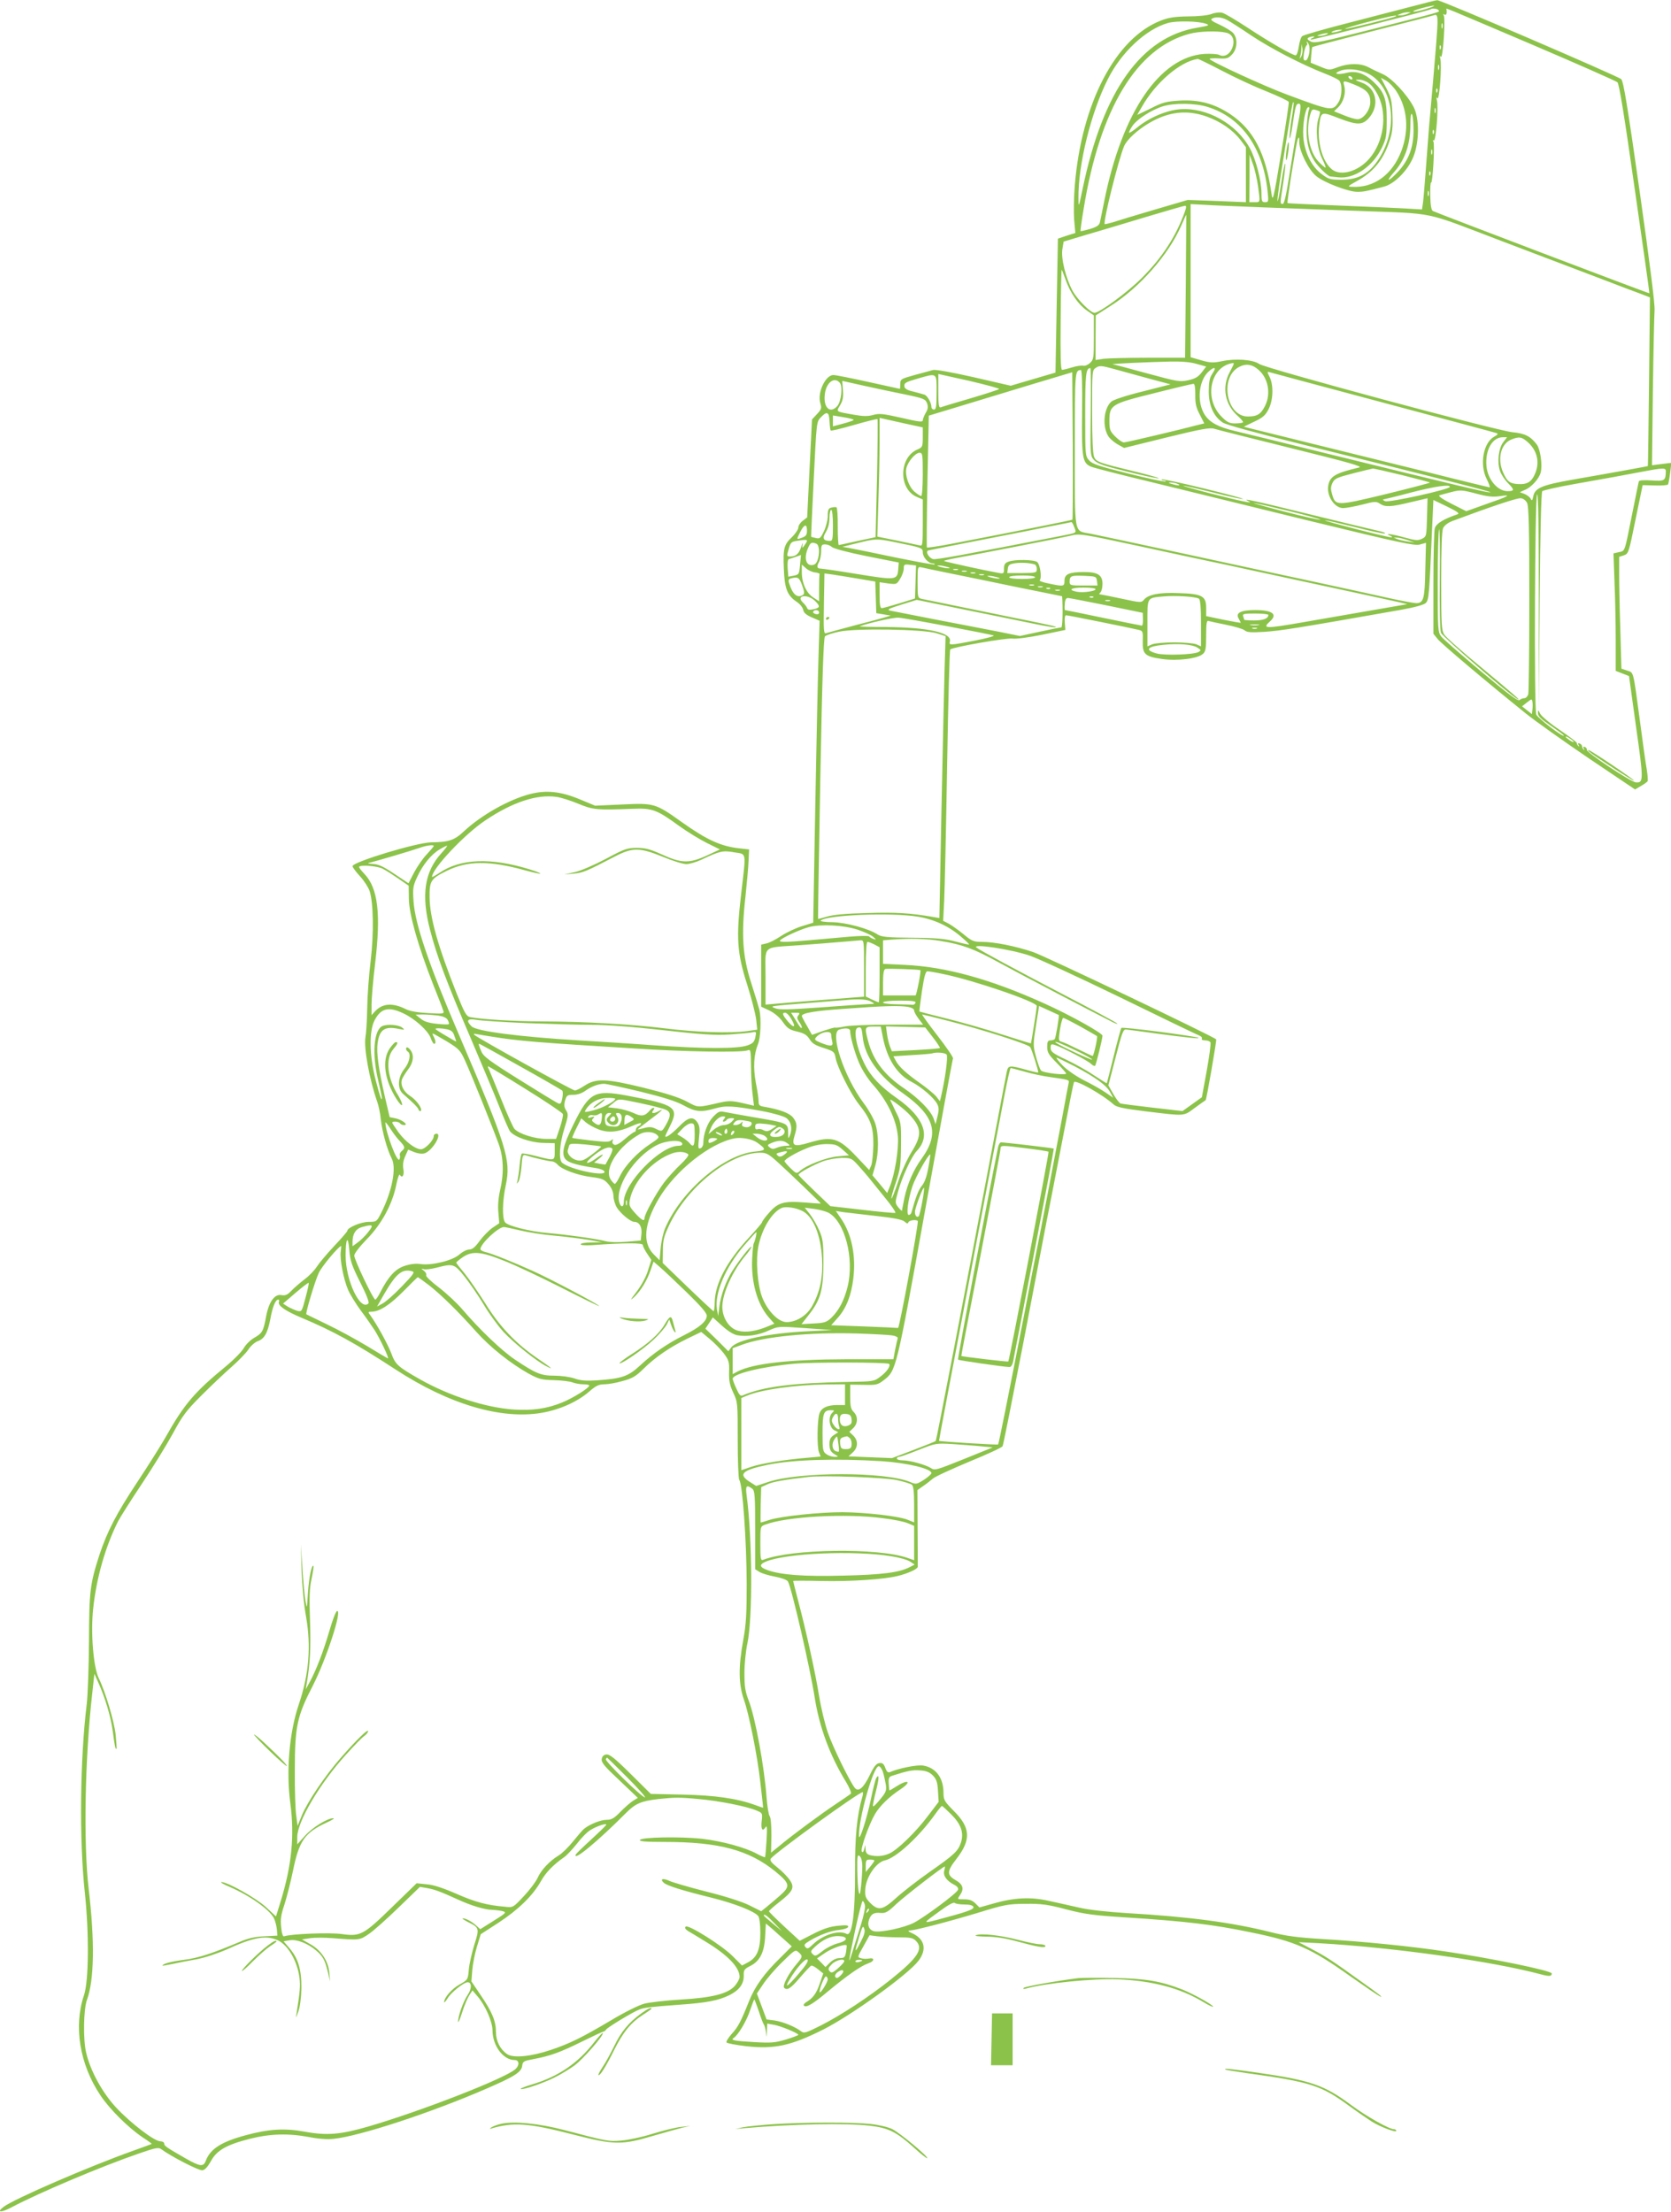 <?xml version="1.0" standalone="no"?>
<!DOCTYPE svg PUBLIC "-//W3C//DTD SVG 20010904//EN"
 "http://www.w3.org/TR/2001/REC-SVG-20010904/DTD/svg10.dtd">
<svg version="1.0" xmlns="http://www.w3.org/2000/svg"
 width="967pt" height="1280pt" viewBox="0 0 967 1280"
 preserveAspectRatio="xMidYMid meet">
<g transform="translate(0,1280) scale(0.1,-0.1)"
fill="#8bc34a" stroke="none">
<path d="M8160 12760 c-80 -21 -250 -65 -378 -98 -128 -33 -239 -65 -246 -71
-8 -6 -16 -34 -20 -61 -4 -28 -12 -50 -18 -50 -19 0 -153 77 -280 161 -66 43
-131 82 -145 85 -14 4 -42 1 -62 -7 -21 -8 -79 -14 -136 -14 -78 -1 -113 -7
-157 -24 -263 -102 -459 -479 -498 -952 -6 -68 -7 -158 -4 -200 l7 -77 -51
-16 -50 -17 -7 -388 -7 -387 -130 -38 -129 -38 -213 49 c-133 30 -223 46 -237
42 -13 -4 -61 -17 -106 -29 -79 -22 -83 -24 -83 -51 0 -16 -1 -29 -3 -29 -1 0
-83 18 -182 40 -99 22 -190 40 -202 40 -46 0 -94 -102 -76 -162 9 -30 7 -36
-19 -64 l-29 -31 -14 -284 -14 -283 -25 -19 c-14 -10 -26 -28 -26 -39 0 -11
-16 -35 -35 -54 -48 -45 -54 -66 -49 -183 4 -117 20 -157 74 -193 20 -13 36
-34 38 -47 3 -16 17 -29 49 -43 l46 -20 -6 -197 c-4 -108 -12 -501 -19 -873
l-12 -677 -65 -20 c-36 -11 -91 -37 -121 -57 -30 -20 -68 -40 -85 -43 l-30 -7
0 -179 0 -180 47 -22 c29 -14 59 -39 78 -66 26 -37 39 -46 83 -56 41 -10 56
-19 72 -44 15 -25 34 -36 82 -51 58 -19 62 -22 68 -55 9 -54 88 -211 135 -270
69 -87 85 -132 84 -236 -1 -49 -6 -102 -12 -118 l-12 -27 -72 76 c-105 111
-142 122 -276 82 -88 -26 -102 -19 -84 40 17 55 15 75 -9 106 -20 25 -76 46
-161 61 -33 5 -38 9 -38 33 0 15 -7 63 -16 107 -16 87 -12 162 12 222 16 36
20 148 9 199 -4 16 -25 85 -47 154 -51 156 -59 282 -34 502 8 79 17 172 18
208 l3 65 -55 6 c-108 12 -188 48 -333 151 -154 110 -161 112 -347 103 l-156
-7 -89 37 c-111 46 -193 54 -285 31 -123 -31 -284 -122 -384 -215 -56 -53 -88
-64 -191 -65 -86 -2 -455 -114 -455 -138 0 -6 19 -32 43 -58 24 -26 49 -65 56
-86 22 -67 25 -245 6 -404 -10 -80 -19 -203 -20 -275 -1 -71 -6 -146 -10 -166
-11 -59 23 -247 68 -374 8 -22 18 -70 21 -105 8 -69 37 -174 63 -224 28 -55 2
-189 -61 -314 -26 -51 -27 -52 -72 -52 -44 0 -124 -33 -124 -52 0 -4 -35 -45
-78 -90 -43 -46 -87 -99 -99 -118 -12 -19 -43 -52 -70 -72 -26 -20 -61 -50
-77 -67 -22 -23 -35 -29 -56 -25 -40 9 -74 -38 -90 -123 -16 -87 -22 -97 -69
-124 -21 -12 -48 -38 -60 -59 -11 -20 -56 -66 -98 -101 -188 -154 -247 -223
-357 -419 -27 -47 -100 -163 -163 -258 -119 -180 -172 -282 -217 -417 -55
-170 -60 -210 -61 -500 -1 -148 -7 -313 -13 -365 -39 -317 -44 -791 -11 -1092
25 -236 23 -510 -5 -593 -61 -180 -25 -400 95 -579 54 -81 161 -187 244 -243
31 -20 54 -37 53 -38 -2 -2 -50 -19 -108 -40 -258 -92 -690 -279 -750 -325
-43 -33 -13 -34 47 -2 161 85 513 234 736 311 101 35 115 37 132 24 57 -42
217 -124 236 -121 15 2 31 20 49 52 33 63 91 96 225 130 118 30 224 33 346 10
50 -10 106 -14 139 -10 150 15 564 151 884 290 162 70 204 96 208 133 3 25 8
28 68 39 94 18 151 38 280 102 63 31 119 57 123 57 4 0 11 5 15 12 8 12 152
100 191 115 31 12 57 15 230 28 162 11 230 25 293 56 57 29 83 65 82 113 -1
32 3 38 39 56 55 28 81 80 85 173 l4 72 37 -31 c20 -18 53 -48 75 -67 l38 -34
-67 -67 c-91 -88 -146 -165 -179 -247 -50 -125 -65 -153 -102 -193 -19 -22
-33 -44 -30 -49 3 -5 55 -15 115 -22 161 -18 257 2 446 97 164 83 490 318 550
397 51 67 36 128 -39 161 -19 8 -24 14 -13 14 35 2 227 52 393 102 159 49 176
52 279 53 93 1 129 -4 235 -32 107 -28 158 -35 350 -47 341 -22 503 -41 718
-86 262 -53 350 -93 580 -257 81 -57 156 -108 167 -113 26 -12 -4 12 -110 87
-165 119 -202 143 -280 184 l-80 42 120 -6 c434 -25 998 -104 1282 -180 49
-13 63 -12 63 5 0 16 -349 88 -620 128 -190 29 -482 58 -705 71 -148 9 -215
18 -305 41 -225 56 -467 88 -825 109 -115 7 -225 19 -280 32 -49 11 -128 29
-175 39 -104 24 -202 19 -320 -15 l-82 -23 -23 23 c-18 18 -35 24 -65 24 -41
0 -41 0 -26 22 27 38 20 64 -24 89 -52 30 -51 51 5 123 86 111 82 181 -16 278
-54 55 -59 63 -59 104 0 87 -44 146 -118 158 -33 6 -143 -16 -192 -38 -11 -4
-19 2 -27 25 -9 24 -17 30 -35 27 -17 -2 -31 -20 -55 -70 -37 -76 -67 -100
-88 -71 -33 45 -126 236 -154 317 -17 49 -40 145 -51 213 -22 136 -74 372
-121 550 -16 61 -29 113 -29 115 0 2 74 2 164 0 161 -4 362 9 441 29 58 14
115 40 116 53 0 6 0 108 -1 227 l-1 217 33 23 c18 12 43 32 56 43 13 12 108
55 210 98 103 42 190 82 194 90 4 7 57 274 119 593 61 319 121 634 134 700 13
66 47 239 75 385 69 359 80 413 85 428 6 18 166 -71 231 -130 16 -14 57 -23
180 -38 238 -29 221 -30 289 20 33 24 61 44 62 44 5 3 65 348 61 352 -18 18
-991 482 -1059 505 -104 35 -225 59 -297 59 -47 0 -58 4 -107 45 -31 25 -69
52 -86 61 l-31 16 6 116 c3 65 11 416 17 782 6 366 14 668 18 672 12 13 324
68 360 63 21 -3 93 6 171 22 l135 28 -3 43 c-2 25 1 42 7 42 11 0 378 -74 422
-85 22 -5 24 -10 22 -65 -2 -75 12 -89 111 -103 89 -13 207 2 237 29 16 14 19
31 19 107 0 67 3 88 13 84 6 -2 53 -12 102 -22 50 -10 98 -24 107 -32 14 -12
36 -14 115 -9 98 7 176 19 788 127 83 15 135 29 146 40 18 18 20 45 36 420 l8
176 79 -38 c61 -30 75 -40 60 -45 -80 -27 -124 -54 -131 -81 -4 -15 -8 -159
-8 -319 l0 -291 25 -31 c23 -28 278 -244 512 -432 51 -41 214 -157 361 -257
l269 -181 34 20 c19 11 36 23 39 28 2 4 0 34 -5 66 -6 33 -24 160 -40 284 -40
296 -35 277 -74 290 l-33 11 -6 217 c-4 119 -7 265 -7 324 l0 106 28 9 c26 9
28 15 67 208 l41 198 71 -2 c39 -1 73 1 76 6 2 4 8 34 12 66 l7 59 -56 -7 -56
-7 5 423 c3 233 8 446 10 474 3 31 -29 283 -86 685 -71 500 -94 639 -107 652
-18 17 -1045 459 -1065 457 -7 0 -77 -18 -157 -39z m95 -11 c-33 -10 -67 -18
-75 -16 -8 2 12 10 45 19 83 22 103 20 30 -3z m70 -8 c7 -12 29 -5 -388 -111
-293 -74 -330 -82 -352 -70 -19 10 -22 16 -13 22 7 4 20 7 28 7 10 0 8 -3 -5
-9 -11 -5 -14 -9 -7 -9 14 -1 685 169 691 175 8 8 40 4 46 -5z m548 -202 c260
-111 479 -208 487 -215 10 -10 39 -186 100 -617 48 -331 86 -603 85 -604 -2
-3 -1234 466 -1253 476 -9 5 -14 33 -15 88 -1 45 1 79 5 77 9 -6 22 222 13
237 -5 7 -4 10 2 6 13 -8 29 198 18 234 -4 17 -3 20 3 10 12 -16 27 195 17
230 -4 17 -3 20 3 10 12 -16 28 221 17 240 -5 8 -4 10 3 5 11 -7 17 6 13 28
-2 11 -46 28 502 -205z m-728 181 c-11 -5 -29 -9 -40 -9 l-20 0 20 9 c11 5 29
9 40 9 l20 0 -20 -9z m166 -175 c-11 -135 -20 -241 -41 -477 -5 -62 -14 -180
-20 -263 -6 -82 -13 -165 -16 -184 l-5 -33 -102 6 c-56 3 -230 11 -387 17
-157 6 -287 12 -289 14 -5 5 50 346 59 370 7 16 9 12 9 -19 1 -53 54 -159 98
-195 44 -37 186 -91 237 -91 37 0 52 3 155 30 62 16 141 97 171 175 34 86 34
221 1 285 -38 74 -130 171 -181 192 -25 11 -61 28 -81 39 -46 24 -114 24 -178
0 -48 -18 -49 -18 -102 4 l-54 22 3 43 c2 24 4 46 7 48 2 2 159 43 349 92 190
48 351 90 358 93 20 6 21 -17 9 -168z m-232 161 c-7 -7 -291 -77 -295 -73 -3
2 55 20 128 39 125 33 177 44 167 34z m-979 -21 c16 -8 80 -49 142 -91 113
-75 292 -168 423 -219 39 -15 76 -33 84 -40 20 -20 18 -95 -4 -128 -33 -51
-40 -50 -295 45 -131 48 -450 195 -450 207 0 3 24 5 53 3 46 -3 55 0 77 23 31
33 34 93 6 124 -11 12 -46 33 -78 48 -41 18 -55 29 -46 34 20 13 56 11 88 -6z
m-120 -23 c22 -8 15 -11 -50 -22 -325 -53 -547 -364 -665 -933 -23 -110 -24
-111 -24 -52 -2 194 73 495 170 687 78 156 221 289 348 325 50 14 179 11 221
-5z m1367 -24 c-3 -7 -5 -2 -5 12 0 14 2 19 5 13 2 -7 2 -19 0 -25z m-597 -18
c-34 -11 -60 -11 -35 0 11 5 29 8 40 8 16 0 15 -2 -5 -8z m-655 -9 c39 -8 54
-46 35 -91 -15 -36 -46 -52 -74 -38 -11 6 -50 8 -88 6 -257 -19 -474 -337
-577 -848 -12 -58 -23 -115 -26 -127 -4 -17 -18 -26 -57 -38 -28 -8 -53 -14
-55 -12 -1 2 6 59 18 128 94 580 306 931 611 1013 55 15 160 19 213 7z m580
-11 c-11 -5 -29 -8 -40 -8 -16 0 -15 2 5 8 34 11 60 11 35 0z m-98 -68 c6 -33
-8 -82 -23 -82 -11 0 -13 9 -8 43 4 23 11 44 16 45 4 2 5 9 1 15 -3 7 -2 8 2
4 5 -4 10 -15 12 -25z m-47 -59 c-11 -17 -11 -17 -6 0 3 10 7 31 7 45 l2 27 4
-27 c2 -15 -1 -35 -7 -45z m807 45 c-3 -8 -6 -5 -6 6 -1 11 2 17 5 13 3 -3 4
-12 1 -19z m-1266 -127 c74 -39 190 -93 259 -120 69 -28 126 -55 128 -61 2 -5
-18 -139 -44 -297 -45 -270 -49 -285 -56 -233 -33 233 -104 369 -238 459 -92
61 -180 85 -292 79 -79 -5 -100 -10 -168 -45 l-79 -38 27 47 c79 140 222 262
323 277 4 1 67 -30 140 -68z m1256 7 c-3 -7 -5 -2 -5 12 0 14 2 19 5 13 2 -7
2 -19 0 -25z m-435 -13 c166 -57 211 -314 87 -505 -54 -84 -118 -120 -216
-120 -65 0 -75 3 -115 33 -59 44 -99 126 -106 216 -5 72 13 171 30 171 6 0 7
-7 2 -17 -4 -10 -9 -51 -12 -91 -5 -82 9 -147 44 -203 21 -33 77 -88 92 -90 4
0 24 -3 46 -5 93 -11 202 63 254 174 24 50 27 69 27 162 0 118 -14 157 -77
217 -51 48 -101 65 -153 52 -52 -13 -82 -7 -45 9 36 16 90 14 142 -3z m-67
-35 c3 -5 2 -10 -4 -10 -5 0 -13 5 -16 10 -3 6 -2 10 4 10 5 0 13 -4 16 -10z
m257 -80 c63 -99 73 -221 28 -343 -52 -137 -158 -215 -285 -208 -29 1 -27 3
25 32 97 53 154 122 190 230 18 52 21 81 18 156 -3 79 -8 100 -35 152 l-32 61
31 -17 c17 -10 44 -38 60 -63z m-160 48 c17 -11 42 -46 56 -77 51 -109 28
-264 -53 -358 -64 -75 -165 -104 -216 -64 -54 42 -87 154 -75 254 11 83 10 83
116 42 102 -39 133 -39 168 -2 69 74 49 179 -40 210 -38 14 -40 16 -15 16 16
1 43 -9 59 -21z m-81 -9 c68 -28 89 -51 89 -99 0 -46 -40 -100 -74 -100 -13 0
-48 10 -79 23 l-57 23 26 25 c29 30 44 82 33 122 -9 33 -6 33 62 6z m476 -41
c-3 -8 -6 -5 -6 6 -1 11 2 17 5 13 3 -3 4 -12 1 -19z m-843 -158 c-8 -52 -13
-101 -11 -109 2 -9 9 22 16 69 17 116 21 130 37 130 15 0 14 -24 -11 -150 -7
-36 -25 -147 -41 -247 -20 -130 -32 -183 -41 -183 -16 0 -16 2 3 122 8 54 14
104 11 111 -2 6 -12 -42 -22 -108 -10 -66 -20 -115 -22 -108 -3 7 14 126 37
265 46 286 50 311 56 306 2 -3 -3 -47 -12 -98z m-485 71 c195 -61 319 -234
346 -484 7 -64 6 -67 -14 -67 -19 0 -21 6 -21 53 0 70 -32 195 -67 259 -77
141 -248 237 -403 226 -79 -6 -178 -48 -247 -104 -24 -20 -46 -34 -49 -32 -2
3 6 20 19 39 26 39 110 93 177 114 66 20 187 19 259 -4z m1318 -33 c-3 -7 -5
-2 -5 12 0 14 2 19 5 13 2 -7 2 -19 0 -25z m-669 6 c2 -1 -1 -19 -8 -39 -19
-59 -9 -172 21 -233 14 -28 23 -52 19 -52 -3 0 -21 15 -39 34 -54 56 -76 175
-50 269 9 33 13 37 32 31 12 -3 24 -8 25 -10z m-656 -28 c81 -29 151 -77 196
-135 l32 -43 0 -159 0 -159 -168 7 -169 6 -194 -57 c-107 -31 -214 -64 -238
-72 -25 -7 -46 -12 -48 -11 -11 11 79 372 112 451 16 38 77 94 145 134 112 66
218 78 332 38z m1198 -78 c0 -99 -26 -170 -86 -238 -25 -27 -50 -50 -56 -50
-6 0 6 18 25 39 67 74 98 162 99 279 0 47 3 70 9 61 5 -8 9 -49 9 -91z m117
-20 c-3 -8 -6 -5 -6 6 -1 11 2 17 5 13 3 -3 4 -12 1 -19z m-10 -120 c-3 -7 -5
-2 -5 12 0 14 2 19 5 13 2 -7 2 -19 0 -25z m-1007 -184 c13 -99 14 -94 -20
-94 l-30 0 1 138 0 137 19 -53 c11 -29 24 -87 30 -128z m997 64 c-3 -8 -6 -5
-6 6 -1 11 2 17 5 13 3 -3 4 -12 1 -19z m-10 -120 c-3 -7 -5 -2 -5 12 0 14 2
19 5 13 2 -7 2 -19 0 -25z m-954 -68 c147 -5 387 -15 535 -20 474 -18 377 2
845 -176 227 -86 489 -186 582 -221 94 -36 193 -74 222 -84 l51 -20 -5 -487
c-3 -268 -6 -488 -7 -489 -1 -1 -186 -35 -439 -79 -175 -31 -214 -48 -224 -95
-5 -26 -8 -28 -15 -15 -5 10 -22 22 -36 28 l-27 10 31 14 c37 15 81 65 90 100
11 44 -2 133 -22 161 -37 49 -69 65 -141 72 -93 9 -1430 369 -1466 395 -35 25
-137 33 -216 16 -49 -10 -66 -10 -119 5 l-62 18 0 443 0 443 78 -4 c42 -3 197
-9 345 -15z m-457 -27 c-52 -143 -131 -264 -248 -381 -81 -82 -245 -202 -274
-202 -23 0 -98 75 -127 127 -40 74 -68 189 -59 242 l7 43 130 39 c72 21 227
67 345 103 118 35 220 65 227 65 9 1 9 -8 -1 -36z m6 -430 l-4 -413 -213 0
c-117 0 -233 -3 -259 -6 l-46 -7 0 129 1 129 86 55 c168 106 336 297 408 463
16 37 29 65 30 64 0 -1 -1 -188 -3 -414z m-694 35 c26 -73 72 -140 122 -175
l40 -28 0 -127 c0 -119 -1 -129 -22 -148 -13 -12 -31 -19 -40 -16 -10 2 -39
-2 -65 -10 -25 -8 -51 -14 -57 -14 -8 0 -10 86 -8 291 1 161 4 290 6 288 2 -2
13 -30 24 -61z m758 -484 l54 -15 -26 -34 c-20 -26 -37 -36 -77 -45 -49 -11
-63 -8 -237 39 -102 28 -192 52 -200 53 -19 3 205 13 333 16 66 1 117 -3 153
-14z m214 2 c0 -3 -11 -26 -25 -52 -45 -85 -26 -186 48 -251 19 -17 33 -34 30
-37 -4 -3 -24 -6 -46 -6 -32 0 -46 7 -77 38 -105 104 -67 291 63 311 4 0 7 -1
7 -3z m-486 -88 l120 -32 -161 -41 c-94 -23 -170 -48 -182 -59 -46 -41 -53
-151 -14 -205 11 -14 35 -34 54 -44 l34 -19 247 61 c200 49 251 58 275 50 15
-5 217 -56 448 -113 331 -82 414 -105 390 -111 -136 -32 -168 -51 -178 -102
-12 -61 35 -133 86 -133 16 0 65 9 109 20 73 19 82 20 104 5 31 -20 61 -19
177 9 l98 23 -3 -111 c-3 -109 -3 -111 -30 -124 -23 -11 -38 -9 -100 8 -75 21
-121 26 -83 10 13 -6 15 -9 5 -9 -20 -1 -399 97 -382 98 7 1 85 -17 174 -39
88 -23 166 -39 172 -37 6 2 -5 7 -24 12 -19 4 -198 47 -398 96 -345 85 -412
99 -367 79 36 -17 -45 0 -221 45 -93 24 -163 44 -156 44 7 1 85 -17 174 -39
88 -23 165 -39 171 -37 6 2 -96 29 -227 61 -130 32 -240 55 -243 52 -4 -3 2
-6 13 -7 10 0 14 -3 8 -5 -6 -3 -103 18 -215 46 -169 42 -208 55 -226 76 -23
25 -23 30 -23 268 0 231 4 266 30 266 3 0 4 -114 2 -254 -3 -253 -3 -254 20
-279 19 -20 56 -33 196 -67 95 -24 175 -40 178 -38 2 3 -55 19 -128 37 -219
53 -233 58 -246 86 -8 18 -12 104 -12 264 0 236 0 239 22 253 21 14 31 13 108
-8 47 -13 139 -38 204 -56z m629 52 c57 -49 73 -140 37 -210 -24 -47 -45 -60
-99 -60 -125 0 -165 228 -50 287 40 21 76 15 112 -17z m-253 5 c0 -3 -8 -18
-17 -32 -13 -19 -18 -47 -18 -98 0 -81 28 -145 81 -180 19 -13 184 -58 450
-124 850 -211 1119 -279 1098 -280 -21 -1 -157 31 -959 228 -242 60 -475 117
-518 127 -94 22 -144 48 -174 92 -46 69 -39 188 14 245 25 25 43 34 43 22z
m-768 -250 c-3 -264 2 -294 51 -315 12 -6 168 -46 347 -89 179 -44 594 -145
923 -226 518 -126 603 -144 633 -136 l36 10 -4 -158 c-3 -168 -10 -191 -53
-191 -12 0 -83 13 -156 29 -74 17 -219 48 -324 71 -104 23 -251 54 -325 70
-294 64 -1028 222 -1080 232 -97 19 -90 -21 -90 489 0 455 0 455 35 458 6 1 9
-85 7 -244z m-56 -622 c-3 -3 -313 -65 -697 -139 -77 -15 -142 -24 -145 -22
-2 3 -1 176 3 384 l8 379 175 53 c96 29 283 86 415 126 l240 72 3 -424 c1
-234 0 -427 -2 -429z m1799 677 c352 -94 647 -173 655 -176 11 -4 8 -9 -12
-20 -64 -34 -88 -162 -44 -247 13 -26 20 -47 16 -47 -3 0 -161 38 -351 86
-189 47 -490 121 -669 165 -179 44 -342 85 -364 90 l-38 10 60 29 c50 23 65
37 83 72 27 52 30 139 6 187 -15 30 -15 32 1 27 9 -3 305 -82 657 -176z
m-2223 79 c-4 -4 -78 -28 -166 -54 -87 -25 -165 -49 -172 -52 -11 -4 -14 14
-14 94 l0 99 180 -40 c98 -23 176 -44 172 -47z m-362 -19 c0 -82 -3 -100 -15
-100 -8 0 -15 7 -15 15 0 24 -22 63 -39 71 -9 3 -38 11 -65 18 -34 7 -50 17
-52 28 -3 22 3 26 79 48 112 32 107 35 107 -80z m-560 55 c18 -21 8 -110 -15
-135 -41 -46 -81 -9 -72 67 7 69 55 106 87 68z m385 -69 c101 -21 111 -26 120
-50 7 -20 5 -34 -8 -55 -9 -16 -17 -36 -17 -43 0 -12 -23 -9 -122 14 -107 24
-129 27 -165 17 -32 -9 -59 -8 -110 1 -110 19 -105 16 -81 56 16 27 19 47 16
87 l-4 53 130 -29 c72 -16 181 -39 241 -51z m1672 0 c-1 -51 5 -75 26 -115
l26 -51 -37 -9 c-101 -27 -414 -101 -428 -101 -9 0 -31 15 -50 34 -30 30 -34
40 -34 89 0 94 9 100 260 162 118 30 220 54 226 54 8 1 11 -22 11 -63z m-2123
-114 c3 -5 6 -26 7 -48 1 -21 4 -42 6 -45 1 -4 62 11 135 32 73 21 134 36 136
34 2 -2 1 -156 -3 -343 l-8 -340 -103 -22 c-57 -13 -106 -23 -110 -24 -3 -1
-6 47 -6 106 1 59 -3 110 -7 112 -4 3 -17 2 -29 -1 -18 -4 -22 -13 -22 -49 0
-24 -10 -63 -22 -88 -19 -40 -25 -45 -47 -39 -14 3 -26 6 -27 7 -1 1 6 150 15
333 16 327 16 332 40 357 26 27 36 31 45 18z m146 -32 c0 -3 -27 -12 -60 -21
l-60 -16 0 32 0 31 60 -10 c33 -5 60 -12 60 -16z m298 -21 l102 -22 0 -57 c0
-54 -2 -58 -29 -70 -110 -45 -113 -231 -4 -276 l33 -14 0 -136 c0 -124 -1
-135 -17 -130 -10 2 -69 15 -132 28 l-114 23 6 200 c4 110 7 265 7 344 l0 143
23 -5 c12 -3 68 -15 125 -28z m3461 -108 c-27 -36 -36 -115 -19 -165 7 -21 28
-53 47 -72 38 -38 38 -46 -3 -46 -58 0 -115 68 -122 145 -8 94 34 167 95 167
l24 0 -22 -29z m146 -3 c50 -47 65 -110 41 -172 -21 -54 -46 -70 -101 -67 -48
3 -63 14 -86 66 -35 77 -15 164 43 190 49 21 65 18 103 -17z m-3505 -183 c0
-70 -4 -125 -9 -125 -5 0 -23 11 -38 24 -34 29 -57 95 -48 137 9 38 52 89 76
89 18 0 19 -9 19 -125z m2773 -4 c87 -22 160 -41 162 -43 3 -2 -112 -32 -255
-67 -287 -69 -291 -69 -311 -2 -9 30 -9 44 2 67 12 25 26 31 119 55 58 15 110
27 115 28 6 0 81 -17 168 -38z m1527 22 c-1 -55 -7 -58 -82 -53 -43 3 -72 1
-74 -5 -2 -5 -19 -91 -39 -190 -45 -225 -40 -212 -77 -220 l-31 -7 6 -166 c4
-91 7 -244 7 -339 l0 -175 39 -15 38 -15 41 -296 c44 -309 43 -322 -1 -319
-28 1 -288 174 -284 188 1 7 -4 14 -12 17 -9 3 -11 0 -6 -9 5 -8 4 -11 -1 -6
-5 5 -9 14 -9 20 0 5 -6 12 -14 15 -9 3 -11 0 -6 -9 5 -8 4 -11 -1 -6 -5 5 -9
13 -9 18 0 4 -45 39 -100 76 -55 37 -105 79 -112 93 -12 24 -13 24 -13 3 0
-17 19 -35 75 -73 41 -28 75 -53 75 -56 0 -15 -152 101 -160 122 -13 35 -8
1260 5 1273 7 7 10 -199 10 -617 l0 -627 5 627 c3 398 9 630 15 636 6 5 89 24
185 41 96 17 202 36 235 42 33 6 103 19 155 29 126 24 140 24 140 3z m-2825
-73 c25 -11 -1 -11 -35 0 -20 6 -21 8 -5 8 11 0 29 -3 40 -8z m1575 -17 c0
-15 -351 -92 -374 -83 -11 5 -16 9 -11 10 6 1 78 18 160 40 144 37 225 48 225
33z m290 -54 c72 11 53 0 -80 -46 l-115 -41 -85 43 c-53 27 -79 45 -70 49 8 3
40 11 70 19 51 13 62 12 142 -9 68 -18 97 -21 138 -15z m157 -39 c10 -19 13
-149 13 -555 0 -291 -3 -540 -6 -552 -4 -13 -14 -23 -23 -23 -9 0 -22 -5 -28
-11 -8 -8 -68 37 -221 165 -116 97 -220 188 -231 202 -20 26 -21 39 -21 318 0
160 4 296 8 303 4 6 6 -120 4 -281 -2 -172 1 -303 7 -318 8 -21 395 -357 441
-382 30 -17 -14 21 -210 184 -107 88 -203 173 -212 188 -16 24 -18 58 -18 309
0 191 4 290 11 307 8 16 28 31 53 41 228 85 375 134 396 132 15 -1 29 -12 37
-27z m-1377 -47 c107 -26 188 -49 180 -50 -8 -2 -100 19 -205 46 -104 27 -185
50 -180 50 6 1 98 -20 205 -46z m-2640 -83 c0 -79 -2 -90 -17 -90 -39 0 -46
15 -24 51 13 22 21 51 21 82 0 26 5 47 10 47 6 0 10 -37 10 -90z m1397 -11
c13 -34 17 -31 -67 -48 -577 -112 -734 -141 -751 -136 -25 8 -45 44 -27 50 7
2 144 29 303 60 160 31 342 67 405 80 63 12 117 23 120 24 3 1 11 -13 17 -30z
m-1547 -19 c0 -24 -6 -33 -26 -40 -36 -14 -36 -14 -14 30 24 48 40 51 40 10z
m1945 -95 c193 -42 370 -80 395 -85 25 -5 119 -25 210 -45 193 -42 361 -78
630 -136 107 -23 217 -47 244 -53 l50 -12 -220 -38 c-120 -21 -294 -51 -386
-67 -218 -38 -236 -37 -188 6 45 41 13 65 -87 65 -83 0 -115 -17 -95 -49 6
-12 12 -22 12 -24 0 -2 -45 6 -100 17 l-100 21 0 47 c0 69 -23 82 -158 86
-113 5 -177 -8 -202 -38 -15 -18 -19 -18 -125 5 -60 13 -117 24 -124 25 -12 0
-12 3 -3 12 7 7 12 29 12 49 0 52 -27 69 -107 69 -86 0 -113 -12 -113 -50 0
-34 -4 -35 -93 -16 -32 6 -55 15 -50 19 13 14 2 91 -15 105 -19 14 -130 16
-166 2 -20 -7 -26 -16 -26 -40 0 -30 -1 -31 -37 -24 -79 14 -306 64 -310 68
-2 2 27 9 64 16 99 17 622 119 663 129 58 15 63 14 425 -64z m1530 40 l40 -14
-40 6 c-22 3 -49 9 -60 14 l-20 8 20 0 c11 0 38 -7 60 -14z m-3475 -5 c0 -3
-7 -15 -15 -26 -13 -18 -14 -18 -10 6 3 14 -1 8 -8 -13 -14 -42 -31 -57 -64
-57 -21 0 -21 2 -9 43 10 37 16 43 46 47 48 8 60 8 60 0z m498 -5 c168 -34
172 -35 172 -61 0 -28 32 -64 57 -64 9 0 14 -2 11 -6 -3 -3 -106 16 -229 41
-123 26 -242 50 -264 54 l-40 7 85 21 c105 26 112 27 208 8z m-444 -11 c18 -7
21 -58 6 -98 -7 -18 -17 -26 -34 -26 -33 0 -43 44 -22 94 15 37 22 41 50 30z
m90 -19 c9 -9 91 -31 201 -53 l186 -37 -3 -39 c-5 -63 -13 -64 -235 -28 -109
18 -206 32 -215 32 -21 0 -23 13 -7 41 5 11 11 38 11 60 0 34 3 39 23 39 13 0
30 -7 39 -15z m-184 -102 c-5 -55 -6 -58 -37 -64 l-31 -6 -4 50 c-2 28 1 51 7
52 13 3 70 23 70 24 0 1 -2 -25 -5 -56z m1358 1 c6 -2 12 -14 12 -26 0 -22 -3
-23 -85 -24 l-86 0 3 25 c3 22 9 27 43 32 37 5 83 2 113 -7z m-690 -101 l-3
-96 -90 -28 c-49 -15 -96 -28 -102 -28 -9 -1 -13 20 -13 74 l0 76 49 -7 c49
-6 50 -6 70 27 12 19 21 45 21 59 0 24 3 26 35 22 l36 -4 -3 -95z m-583 55
c17 -2 29 -6 28 -10 -2 -5 -3 -42 -3 -83 l0 -74 -34 22 c-40 26 -66 83 -66
147 l0 43 23 -20 c12 -12 36 -23 52 -25z m765 32 c20 -6 21 -8 5 -8 -11 0 -31
4 -45 8 -20 6 -21 8 -5 8 11 0 31 -4 45 -8z m0 -34 c69 -14 246 -50 394 -81
148 -30 271 -55 272 -55 1 0 3 -40 3 -90 0 -49 -3 -90 -7 -90 -4 0 -60 -11
-124 -25 l-116 -25 -124 25 c-68 13 -231 45 -363 70 -132 26 -251 49 -265 52
-19 5 -6 12 65 34 l90 28 245 -50 c135 -27 309 -63 388 -79 134 -28 181 -35
171 -26 -2 2 -107 25 -234 50 -225 46 -498 102 -542 111 -22 5 -23 10 -23 96
0 89 0 91 23 86 12 -3 78 -17 147 -31z m63 17 c-7 -2 -19 -2 -25 0 -7 3 -2 5
12 5 14 0 19 -2 13 -5z m50 -10 c-7 -2 -19 -2 -25 0 -7 3 -2 5 12 5 14 0 19
-2 13 -5z m50 -10 c-7 -2 -19 -2 -25 0 -7 3 -2 5 12 5 14 0 19 -2 13 -5z
m-674 -32 l96 -16 3 -91 3 -92 42 -7 42 -7 -30 -9 c-16 -5 -97 -27 -180 -48
-82 -22 -157 -42 -165 -45 -13 -5 -15 17 -12 170 l3 176 51 -7 c27 -4 94 -15
147 -24z m724 22 c-7 -2 -19 -2 -25 0 -7 3 -2 5 12 5 14 0 19 -2 13 -5z m77
-13 c20 -6 21 -8 5 -8 -11 0 -31 4 -45 8 -20 6 -21 8 -5 8 11 0 31 -4 45 -8z
m220 0 c0 -6 -32 -10 -75 -10 -43 0 -75 4 -75 10 0 6 32 10 75 10 43 0 75 -4
75 -10z m358 -22 l3 -26 -80 0 c-77 0 -81 1 -81 22 0 34 8 37 85 34 68 -3 70
-4 73 -30z m-1706 -25 c13 -36 14 -49 5 -55 -33 -21 -60 1 -81 69 -5 16 -2 23
11 26 41 11 48 6 65 -40z m1341 0 c-7 -2 -19 -2 -25 0 -7 3 -2 5 12 5 14 0 19
-2 13 -5z m50 -10 c-7 -2 -19 -2 -25 0 -7 3 -2 5 12 5 14 0 19 -2 13 -5z m44
-9 c-3 -3 -12 -4 -19 -1 -8 3 -5 6 6 6 11 1 17 -2 13 -5z m263 -3 c0 -12 -72
-22 -109 -15 -54 11 -33 24 39 24 39 0 70 -4 70 -9z m-207 -8 c-7 -2 -19 -2
-25 0 -7 3 -2 5 12 5 14 0 19 -2 13 -5z m805 -47 c8 -5 12 -50 12 -141 l0
-135 -27 12 c-16 6 -73 11 -128 11 -55 0 -112 -5 -127 -11 l-28 -12 0 134 c0
153 -5 146 95 155 65 6 184 -1 203 -13z m-2224 -11 c34 -32 33 -42 -6 -50 -23
-5 -33 -4 -37 6 -2 7 -14 23 -27 35 -38 39 28 48 70 9z m1613 19 c-3 -3 -12
-4 -19 -1 -8 3 -5 6 6 6 11 1 17 -2 13 -5z m77 -47 l209 -43 1 -37 c1 -20 -2
-37 -6 -37 -3 0 -104 20 -224 45 -119 25 -218 45 -221 45 -2 0 -3 16 -1 35 1
24 7 35 18 35 8 0 109 -20 224 -43z m19 26 c-7 -2 -19 -2 -25 0 -7 3 -2 5 12
5 14 0 19 -2 13 -5z m-1683 -67 c0 -9 -7 -12 -20 -9 -11 3 -17 9 -14 14 8 14
34 10 34 -5z m2600 -14 c0 -21 -29 -32 -82 -32 -32 0 -58 2 -58 4 0 2 -3 11
-6 20 -5 14 5 16 70 16 42 0 76 -4 76 -8z m-1855 -66 c138 -26 257 -50 265
-53 8 -3 -39 -16 -105 -29 -151 -29 -154 -29 -148 -6 13 51 -127 82 -367 84
-91 0 -160 2 -155 4 53 20 197 52 225 50 19 -1 148 -24 285 -50z m1798 7 c-13
-2 -33 -2 -45 0 -13 2 -3 4 22 4 25 0 35 -2 23 -4z m-10 -20 c-7 -2 -19 -2
-25 0 -7 3 -2 5 12 5 14 0 19 -2 13 -5z m-1854 -27 l53 -17 -6 -197 c-3 -108
-11 -475 -18 -816 l-12 -618 -35 6 c-133 23 -213 28 -381 23 -128 -3 -200 -10
-235 -21 -27 -8 -50 -14 -51 -13 -1 1 5 367 13 812 11 589 19 813 27 823 7 7
44 19 82 27 100 21 487 14 563 -9z m1510 -83 c23 -15 23 -16 6 -26 -28 -15
-194 -21 -242 -8 -72 20 -54 41 41 50 85 9 167 2 195 -16z m1939 -359 l-3 -26
-28 22 -29 23 29 23 c27 21 28 21 31 3 2 -10 2 -30 0 -45z m238 -185 c3 -6 -5
-3 -20 6 -14 10 -26 19 -26 22 0 7 39 -17 46 -28z m-5761 -359 c86 -36 108
-38 315 -30 114 5 141 -5 270 -99 47 -34 119 -78 161 -99 l75 -37 -75 -35
c-102 -47 -148 -46 -261 6 -69 31 -96 38 -145 38 -55 0 -72 -6 -178 -63 -66
-35 -144 -69 -179 -77 l-63 -14 55 5 c54 5 71 12 240 100 101 52 141 52 277
-3 55 -23 116 -42 135 -42 18 0 58 12 88 26 105 50 124 54 190 42 72 -12 68
10 39 -240 -30 -257 -24 -341 35 -526 25 -78 48 -169 52 -202 l6 -58 -58 -8
c-97 -14 -298 -7 -479 16 -194 24 -462 39 -710 40 -154 0 -351 12 -415 25 -22
5 -32 24 -78 138 -109 276 -154 436 -156 553 -1 97 6 109 99 155 120 59 247
60 450 4 106 -29 127 -26 29 5 -224 69 -399 62 -520 -20 -24 -16 -44 -27 -44
-24 0 47 189 248 310 328 157 105 297 151 410 135 25 -3 81 -21 125 -39z
m-835 -245 c0 -3 -18 -24 -39 -47 -22 -22 -55 -70 -74 -105 l-33 -64 -84 56
c-64 43 -92 55 -124 56 -22 1 -32 4 -21 6 52 13 254 73 290 86 41 15 85 21 85
12z m45 -41 c-99 -108 -119 -243 -66 -446 39 -151 95 -300 236 -628 62 -146
137 -323 165 -395 28 -71 56 -136 62 -142 26 -32 115 -63 186 -66 l72 -2 0
-47 c0 -56 2 -55 -105 -28 -42 11 -81 18 -85 15 -4 -2 -10 -33 -13 -67 -3 -35
-9 -74 -12 -88 -6 -23 -5 -23 6 -6 6 11 14 50 17 88 4 57 7 68 21 64 50 -16
138 -36 154 -36 10 0 26 -9 35 -20 24 -27 115 -61 196 -71 61 -8 73 -13 97
-41 19 -22 28 -45 29 -68 0 -19 9 -49 19 -66 21 -35 80 -84 101 -84 29 0 46
-28 42 -69 l-4 -39 -82 -7 c-48 -4 -98 -3 -121 3 -51 14 -226 38 -330 47 -103
8 -236 41 -252 62 -18 23 -16 123 4 216 31 144 6 224 -272 872 -174 406 -253
637 -262 771 -5 73 -3 87 20 137 33 73 82 133 131 162 22 13 42 23 43 21 2 -2
-13 -21 -32 -42z m-338 -92 c18 -9 58 -35 90 -57 l58 -40 1 -75 c1 -89 52
-271 140 -495 31 -77 58 -147 60 -156 5 -15 -5 -16 -88 -11 -60 3 -105 11
-128 22 -77 39 -136 35 -179 -11 l-21 -23 0 61 c0 34 9 142 21 240 34 287 16
433 -61 515 -20 21 -35 40 -32 43 13 12 110 4 139 -13z m3094 -276 c96 -16
183 -56 255 -120 25 -21 44 -40 42 -41 -2 -2 -37 6 -78 17 -60 16 -109 21
-250 22 -144 1 -179 5 -200 18 -52 35 -183 70 -262 72 -42 0 -73 5 -69 9 32
33 408 48 562 23z m-349 -75 c36 -12 77 -30 90 -41 20 -17 20 -19 3 -13 -11 3
-22 10 -26 15 -3 4 -54 3 -115 -2 -60 -5 -161 -14 -225 -20 -139 -12 -182 -13
-175 -2 9 15 118 65 169 78 71 18 197 11 279 -15z m483 -66 c123 -20 189 -44
335 -124 107 -59 553 -292 660 -346 19 -9 30 -12 25 -7 -6 6 -150 84 -320 172
-259 135 -476 252 -494 267 -32 25 198 -9 309 -47 47 -16 281 -124 520 -240
239 -117 445 -216 458 -221 13 -5 20 -13 17 -19 -4 -6 5 -10 20 -10 14 0 28
-6 30 -12 3 -7 -7 -81 -22 -165 l-28 -152 -56 -40 -56 -40 -174 20 c-96 11
-179 22 -185 24 -6 2 -25 26 -41 54 l-29 51 42 162 c36 141 44 163 60 161 10
-1 89 -11 174 -23 176 -24 260 -32 245 -25 -22 10 -439 65 -446 57 -3 -4 -23
-77 -44 -162 -21 -85 -39 -156 -40 -158 -1 -1 -33 19 -71 44 -38 26 -111 67
-161 91 -81 38 -93 48 -93 69 0 22 3 24 23 18 39 -12 194 -92 211 -110 9 -9
20 -14 23 -11 6 6 42 153 43 174 0 15 -186 119 -335 186 -311 141 -574 214
-812 224 l-123 6 0 68 0 68 48 4 c110 8 203 6 287 -8z m-445 -158 l0 -164
-217 -17 c-120 -9 -248 -20 -285 -23 l-68 -6 0 161 c0 190 -26 166 200 183 85
6 193 15 240 19 47 4 95 8 108 9 22 1 22 1 22 -162z m60 138 l30 -16 0 -159
c0 -88 -2 -160 -5 -160 -2 0 -20 8 -40 17 l-35 17 0 158 c0 104 4 158 10 158
6 0 24 -7 40 -15z m266 -149 c6 -4 -23 -147 -28 -146 -5 0 -48 0 -98 0 l-90 0
0 74 c0 50 4 76 13 79 9 4 198 -2 203 -7z m132 -22 c174 -35 542 -161 542
-185 0 -11 -32 -213 -34 -216 -1 -1 -76 22 -166 51 -91 30 -235 71 -320 92
-85 21 -157 40 -159 41 -2 1 5 54 14 117 13 85 21 116 32 116 7 0 49 -7 91
-16z m-418 -159 c25 -14 25 -14 -15 -15 -22 -1 -146 -9 -275 -19 -185 -13
-241 -15 -264 -5 -33 13 -41 12 239 34 72 6 146 12 165 13 80 8 126 5 150 -8z
m258 -7 c-3 -7 -10 -13 -16 -12 -7 1 -48 2 -92 3 -116 2 -102 21 16 21 72 0
95 -3 92 -12z m-45 -24 c23 -4 37 -12 37 -21 0 -8 12 -30 26 -48 l26 -34 -199
0 c-109 0 -222 -4 -252 -10 -30 -6 -56 -9 -58 -7 -2 2 -33 -7 -69 -19 l-65
-23 -29 52 c-17 28 -30 54 -30 57 0 17 72 30 250 42 228 17 311 19 363 11z
m874 -47 c4 -4 -17 -129 -23 -139 -3 -4 -14 -8 -25 -8 -15 0 -19 -7 -19 -37 0
-32 8 -46 55 -93 30 -30 54 -58 55 -61 0 -13 -135 3 -146 17 -6 7 -19 43 -29
80 -17 64 -17 71 0 179 l18 114 55 -25 c31 -14 57 -26 59 -27z m-3792 9 c66
-31 141 -99 157 -141 6 -19 16 -35 20 -35 11 0 10 18 -2 41 -6 10 -8 19 -6 19
3 0 40 -21 82 -46 71 -44 78 -51 106 -113 38 -83 163 -395 194 -481 28 -78 31
-169 8 -267 -10 -44 -14 -90 -10 -129 l5 -62 -40 -27 c-21 -15 -55 -50 -74
-76 -26 -36 -42 -49 -60 -49 -13 0 -39 -13 -58 -30 -40 -35 -162 -64 -225 -54
-26 4 -58 0 -91 -11 -53 -17 -94 -62 -140 -152 -12 -24 -25 -43 -29 -43 -12 0
-122 231 -122 255 0 12 31 52 73 95 86 88 148 203 170 314 8 40 17 65 21 58
14 -23 27 -1 20 34 -4 24 -1 48 11 74 l17 38 34 -14 c19 -8 45 -12 59 -8 44
11 107 114 71 114 -9 0 -16 -6 -16 -14 0 -24 -50 -76 -74 -76 -32 0 -89 43
-130 98 -20 28 -36 52 -36 56 0 10 38 7 45 -4 3 -5 14 -10 23 -10 29 0 -11 31
-49 39 l-34 7 -28 119 c-37 164 -49 251 -42 308 11 81 42 101 125 83 33 -6 34
-6 16 9 -20 15 -81 20 -111 9 -52 -20 -64 -162 -26 -317 11 -49 21 -93 21 -99
0 -26 -11 5 -36 102 -37 142 -39 285 -6 347 37 70 81 80 167 39z m2244 -32
c29 -49 17 -57 -20 -14 -32 39 -35 50 -15 50 8 0 24 -16 35 -36z m41 21 c-9
-11 -8 -19 4 -37 9 -12 16 -27 16 -32 0 -13 -12 1 -39 47 l-23 37 27 0 c23 0
25 -2 15 -15z m-2086 -1 c32 -5 50 -13 57 -26 6 -11 9 -22 6 -24 -2 -3 -34 -2
-70 2 -46 5 -73 13 -93 30 l-29 23 41 1 c23 0 62 -3 88 -6z m2945 -29 c198
-50 465 -135 482 -153 8 -8 51 -144 47 -148 -2 -1 -35 6 -73 17 -94 26 -101
25 -109 -13 -4 -18 -29 -150 -56 -293 -208 -1098 -351 -1839 -355 -1843 -3 -3
-61 -26 -129 -52 l-124 -47 -126 5 -126 5 25 23 c31 29 32 68 3 97 l-23 22 23
22 c27 27 28 67 2 93 -16 16 -20 33 -20 89 l0 69 78 -1 c72 -2 81 0 115 26 73
56 73 53 241 987 86 476 158 870 161 876 2 6 -39 66 -91 133 -51 66 -91 121
-87 121 3 0 67 -16 142 -35z m-2435 -15 c132 -5 303 -10 379 -10 88 0 239 -11
415 -31 219 -25 299 -30 382 -25 58 4 117 9 131 12 26 6 27 5 20 -28 -6 -27
-14 -36 -46 -47 -56 -20 -246 -20 -545 1 -135 10 -328 22 -430 28 -346 21
-593 53 -621 81 -34 34 -25 47 27 38 26 -5 155 -13 288 -19z m3210 -21 c50
-28 93 -53 94 -54 6 -5 -19 -115 -25 -115 -3 0 -40 17 -82 38 -42 21 -85 41
-97 44 -19 5 -19 9 -10 72 6 36 14 66 19 66 5 0 50 -23 101 -51z m-1262 -57
c11 -115 93 -229 236 -330 181 -129 210 -230 107 -374 -49 -67 -83 -146 -101
-228 -7 -36 -14 -69 -14 -74 0 -5 -9 3 -21 17 -20 26 -20 28 -3 89 22 83 79
207 109 238 83 87 42 195 -114 305 -94 66 -151 125 -187 197 -47 92 -68 201
-41 211 20 7 24 0 29 -51z m117 -4 c25 -126 82 -215 166 -258 58 -30 131 -93
149 -129 10 -20 10 -36 1 -71 l-11 -45 -11 32 c-16 46 -87 118 -169 174 -115
77 -181 163 -210 274 -22 81 -20 85 30 85 l43 0 12 -62z m290 -1 c24 -31 42
-59 40 -61 -2 -3 -66 -8 -141 -12 l-137 -7 -11 28 c-6 16 -14 48 -17 72 l-6
44 114 -3 113 -3 45 -58z m-2811 47 c23 -5 34 -14 41 -37 6 -16 11 -31 11 -33
0 -2 -27 13 -60 33 -33 19 -60 37 -60 39 0 6 34 5 68 -2z m2332 -11 c0 -37 34
-151 62 -206 16 -32 46 -77 67 -100 85 -95 138 -204 147 -303 6 -72 -18 -221
-48 -293 l-14 -34 -42 51 -43 51 16 56 c21 72 21 181 0 244 -9 28 -39 81 -67
118 -115 154 -199 411 -140 426 39 11 62 7 62 -10z m-110 -20 c0 -10 3 -28 6
-40 8 -28 -9 -30 -66 -7 -34 14 -39 19 -28 31 27 33 88 43 88 16z m-1960 -12
c150 -24 253 -33 825 -68 288 -19 615 -24 650 -11 19 7 20 3 21 -90 0 -53 4
-127 9 -163 l8 -67 -69 16 c-58 13 -78 13 -124 3 -137 -31 -127 -32 -197 6
-46 24 -122 48 -252 80 -217 53 -273 54 -340 10 -22 -15 -47 -27 -54 -27 -14
0 -564 304 -582 322 -7 6 -1 8 15 4 14 -3 54 -9 90 -15z m3373 -78 c53 -25 97
-50 97 -54 0 -7 -192 83 -209 97 -17 15 29 -3 112 -43z m-3212 -94 c129 -72
238 -135 242 -139 5 -4 5 -24 1 -44 -5 -28 -10 -36 -22 -31 -9 3 -109 64 -224
136 -179 112 -211 136 -223 166 -16 38 -17 43 -11 43 2 0 109 -59 237 -131z
m2467 69 c9 -12 -9 -145 -33 -246 l-6 -24 -20 26 c-11 14 -51 47 -87 73 -83
58 -130 100 -148 135 l-14 26 108 7 c59 3 112 8 117 10 24 8 73 4 83 -7z m741
-68 c121 -64 186 -111 206 -151 l17 -31 -45 31 c-25 17 -81 49 -124 70 -45 23
-97 59 -123 85 -24 25 -40 46 -36 46 5 0 52 -23 105 -50z m-3178 -131 c116
-72 213 -137 216 -145 3 -7 -5 -43 -17 -79 l-22 -65 -58 0 c-65 0 -157 29
-183 58 -8 9 -43 86 -76 170 -34 84 -66 162 -71 173 -6 10 -8 19 -5 19 3 0
101 -59 216 -131z m2889 100 c41 -12 107 -26 145 -31 112 -16 114 -16 109 -35
-2 -10 -20 -103 -39 -208 -53 -281 -123 -647 -145 -755 -11 -52 -42 -214 -70
-360 -98 -503 -150 -763 -154 -768 -4 -4 -338 17 -342 21 -1 1 76 409 171 907
94 498 187 983 205 1078 18 94 35 172 39 172 3 0 40 -10 81 -21z m-2226 -115
c138 -34 208 -56 252 -80 68 -38 101 -41 181 -18 63 18 103 16 273 -15 65 -12
126 -30 140 -40 28 -20 37 -63 21 -101 -9 -22 -10 -21 -10 18 -1 53 -3 54
-191 86 -80 14 -160 28 -178 32 -28 6 -36 2 -66 -29 -32 -34 -56 -98 -56 -150
0 -14 -7 -28 -16 -31 -14 -5 -15 2 -9 59 6 52 4 70 -9 90 -25 38 -54 31 -106
-23 -42 -43 -80 -70 -80 -56 0 2 11 27 25 54 57 113 37 127 -249 181 -186 34
-216 18 -306 -164 -64 -130 -75 -181 -42 -210 18 -16 71 -31 166 -45 28 -4 51
-13 54 -21 11 -32 -198 11 -245 51 -21 17 -15 111 13 198 23 74 24 83 10 105
-11 17 -13 31 -6 57 9 30 13 33 48 33 23 0 50 9 70 24 34 24 73 39 106 40 10
1 105 -20 210 -45z m-144 -42 c0 -15 -77 -55 -127 -67 -54 -13 -54 -13 -40 9
25 38 72 63 121 63 25 1 46 -2 46 -5z m130 -22 c52 -11 100 -22 105 -24 6 -1
24 -7 40 -11 50 -14 53 -36 14 -102 -19 -31 -20 -31 -51 -16 -25 13 -40 14
-70 6 -21 -6 -38 -9 -38 -8 0 2 32 26 70 55 69 51 89 71 51 50 -30 -16 -46
-13 -31 5 7 8 8 15 2 15 -5 0 -15 -7 -22 -16 -28 -33 -49 -36 -94 -14 -24 11
-67 23 -96 27 l-52 6 29 23 c34 28 26 28 143 4z m1579 -76 c65 -73 66 -113 6
-210 -25 -40 -60 -117 -78 -173 -19 -56 -36 -99 -38 -96 -3 2 8 44 25 92 26
79 29 101 30 218 1 125 0 133 -29 190 -16 33 -31 64 -33 69 -9 18 86 -54 117
-90z m-1787 -19 c-4 -37 -16 -43 -44 -21 -14 10 -15 15 -5 25 10 11 7 12 -12
6 -17 -5 -21 -4 -16 5 4 6 15 10 25 7 10 -2 24 -1 31 4 23 14 25 11 21 -26z
m44 19 c-19 -19 -20 -26 -4 -42 31 -31 73 2 49 39 -9 16 -8 19 4 19 22 0 30
-27 16 -56 -9 -21 -17 -25 -49 -22 -30 2 -38 7 -40 26 -5 32 4 52 23 52 15 0
15 -1 1 -16z m129 -8 c18 -13 17 -14 -12 -29 l-30 -16 1 29 c1 33 12 37 41 16z
m-95 -11 c0 -8 -7 -15 -15 -15 -16 0 -20 12 -8 23 11 12 23 8 23 -8z m630 0
c-8 -9 -9 -15 -2 -15 6 0 14 5 17 10 3 6 16 10 27 10 20 0 21 -1 3 -20 -10
-11 -31 -20 -46 -20 -15 0 -41 -12 -58 -26 l-31 -26 11 28 c14 39 48 74 72 74
16 0 17 -3 7 -15z m-726 -60 c57 -22 114 -16 190 18 31 14 56 22 56 16 0 -5
-7 -12 -15 -15 -8 -4 -15 -12 -15 -20 0 -8 -4 -14 -9 -14 -4 0 -29 -18 -54
-40 -30 -26 -51 -38 -62 -34 -9 4 -14 13 -10 22 4 12 3 13 -9 3 -11 -10 -37
-9 -118 0 -57 7 -104 13 -106 15 -2 1 9 27 24 57 l28 56 27 -24 c16 -13 49
-31 73 -40z m882 42 c13 -13 -9 -34 -32 -29 -18 3 -23 9 -19 21 5 13 4 14 -6
4 -7 -7 -22 -13 -32 -13 -17 0 -18 2 -6 16 10 12 24 15 52 11 21 -3 41 -7 43
-10z m-2032 -110 c30 -32 32 -40 11 -57 -9 -7 -14 -19 -11 -25 2 -7 1 -17 -3
-24 -13 -20 -79 156 -81 213 0 6 13 -10 29 -35 15 -24 40 -57 55 -72z m1706
38 c0 -67 -7 -78 -31 -48 -8 9 -27 24 -42 33 l-28 17 30 32 c16 17 38 31 50
31 19 0 21 -6 21 -65z m445 56 l29 -6 -27 -18 c-21 -14 -32 -15 -48 -7 -11 7
-27 9 -35 6 -9 -3 -14 1 -14 14 0 16 6 20 33 19 17 -1 45 -4 62 -8z m63 -20
c26 -16 9 -46 -27 -49 -47 -5 -58 11 -25 37 30 23 33 24 52 12z m-322 -28
c-10 -10 -19 5 -10 18 6 11 8 11 12 0 2 -7 1 -15 -2 -18z m36 -5 c-7 -7 -12
-8 -12 -2 0 14 12 26 19 19 2 -3 -1 -11 -7 -17z m-441 -4 c17 -16 15 -18 -39
-54 -71 -46 -145 -124 -174 -184 -12 -25 -25 -46 -30 -46 -4 0 -15 11 -24 25
-41 63 45 195 171 264 30 16 76 13 96 -5z m369 6 c8 -5 11 -10 5 -10 -5 0 -17
5 -25 10 -8 5 -10 10 -5 10 6 0 17 -5 25 -10z m251 -10 c10 -6 19 -15 19 -20
0 -17 -34 -11 -60 10 l-25 20 23 0 c13 0 32 -5 43 -10z m-271 -20 c0 -3 -11
-10 -25 -17 -21 -9 -25 -9 -25 5 0 11 8 17 25 17 14 0 25 -2 25 -5z m231 -21
c55 -39 54 -46 -10 -52 -181 -16 -429 -227 -522 -444 -11 -26 -23 -79 -26
-116 l-6 -69 -35 35 c-65 66 -55 177 30 321 95 161 295 321 438 349 40 8 103
-4 131 -24z m-433 -6 c2 -8 -6 -13 -22 -13 -105 0 -316 -217 -316 -324 0 -29
-14 -35 -24 -10 -34 88 84 272 217 339 56 27 137 32 145 8z m608 2 c18 -14 18
-14 -8 -15 -15 0 -38 -5 -52 -11 -20 -9 -29 -9 -42 2 -15 12 -14 15 12 26 39
16 66 16 90 -2z m-1078 -19 c2 -3 -21 -23 -51 -45 -46 -35 -59 -40 -86 -35
-34 7 -62 38 -55 60 2 8 6 20 8 27 3 10 22 11 92 5 48 -5 90 -10 92 -12z
m1398 -18 l37 -33 -64 -6 c-65 -5 -183 -51 -222 -86 -16 -15 -20 -14 -52 17
-19 19 -35 37 -35 41 0 11 66 50 129 75 36 15 77 24 113 24 51 0 62 -4 94 -32z
m-1333 6 c4 -4 -3 -25 -15 -48 -13 -23 -23 -42 -24 -44 0 -1 -15 1 -33 4 l-33
7 29 23 c39 32 20 30 -22 -2 -19 -14 -40 -24 -47 -22 -6 2 13 23 43 46 50 39
86 51 102 36z m1040 -1 c-7 -2 -21 -2 -30 0 -10 3 -4 5 12 5 17 0 24 -2 18 -5z
m-600 -33 c5 -4 -15 -30 -43 -56 -29 -27 -72 -74 -96 -105 -44 -58 -114 -184
-114 -206 0 -23 -17 -14 -55 28 -33 37 -36 45 -30 77 20 106 130 227 244 268
35 13 78 11 94 -6z m557 0 c-19 -14 -28 -16 -39 -7 -11 10 -10 13 10 18 45 13
55 9 29 -11z m-37 -47 c59 -53 247 -234 247 -237 0 -1 -42 2 -92 6 -121 10
-156 0 -207 -59 -23 -25 -41 -50 -41 -55 0 -4 -33 -43 -73 -86 -130 -139 -198
-267 -201 -374 0 -32 -4 -57 -7 -55 -3 1 -71 64 -150 140 l-144 139 1 71 c0
60 6 84 36 147 104 222 351 419 526 420 37 0 49 -6 105 -57z m869 -30 c-9 -51
-22 -87 -38 -105 -19 -24 -35 -65 -60 -155 -2 -7 -9 -13 -15 -13 -16 0 -5 86
21 166 18 53 91 184 103 184 2 0 -3 -35 -11 -77z m-406 14 c22 -24 48 -55 59
-68 10 -13 52 -64 92 -114 41 -49 69 -91 64 -93 -5 -2 -92 6 -193 18 l-183 21
-91 87 c-50 48 -92 90 -93 94 -2 10 86 58 143 79 28 10 76 18 107 19 54 0 58
-2 95 -43z m371 -211 c-8 -43 -17 -80 -20 -83 -13 -13 -27 10 -21 35 11 45 46
134 51 129 2 -3 -2 -39 -10 -81z m-1710 -18 c-3 -7 -5 -2 -5 12 0 14 2 19 5
13 2 -7 2 -19 0 -25z m1016 -35 c62 -31 106 -136 114 -273 6 -110 -11 -194
-56 -275 -31 -57 -92 -95 -149 -95 -48 0 -111 65 -142 145 -27 73 -38 215 -21
295 21 103 80 198 136 221 24 9 80 1 118 -18z m149 -9 c97 -50 153 -265 113
-429 -20 -80 -50 -137 -94 -180 -28 -26 -40 -30 -103 -33 l-70 -4 40 51 c70
88 86 145 87 301 0 121 -3 141 -24 190 -13 30 -37 72 -54 94 l-30 38 54 -7
c30 -4 66 -14 81 -21z m278 -20 c102 -11 151 -21 164 -32 14 -13 20 -14 23 -4
4 11 44 17 54 7 7 -7 -106 -620 -114 -619 -4 1 -92 5 -197 9 l-190 7 40 45
c48 55 76 127 88 225 16 131 -9 257 -71 347 l-30 44 44 -7 c24 -3 109 -13 189
-22z m-2940 -94 c-17 -22 -45 -49 -61 -60 l-29 -21 0 25 c0 46 18 75 52 85 67
19 73 15 38 -29z m882 10 c46 -11 135 -25 198 -30 63 -6 151 -17 195 -24 l80
-14 -62 -1 c-35 0 -63 -5 -63 -11 0 -5 26 -7 63 -5 194 14 297 14 297 1 0 -7
11 -30 25 -50 l24 -36 -19 -61 c-11 -37 -38 -86 -66 -123 -37 -48 -40 -55 -14
-31 38 36 75 96 96 159 l16 46 36 -31 c21 -18 90 -83 155 -146 82 -80 117
-120 117 -136 0 -32 -42 -68 -130 -112 -98 -49 -181 -106 -256 -176 -69 -64
-106 -76 -250 -86 -61 -4 -94 -2 -130 11 -26 9 -78 16 -116 16 -78 0 -107 12
-228 93 -77 52 -201 170 -304 290 -31 37 -93 94 -137 128 -44 33 -77 65 -73
70 3 6 -2 17 -12 25 -18 14 -18 15 -1 10 10 -3 43 1 74 9 96 25 102 23 163
-54 30 -38 80 -111 110 -161 30 -51 81 -121 113 -156 59 -64 192 -171 250
-200 45 -23 31 -11 -57 49 -123 85 -216 183 -297 314 -40 63 -94 142 -120 174
-27 32 -49 60 -49 63 0 3 17 17 37 31 56 38 105 34 242 -21 64 -25 212 -95
330 -155 118 -60 216 -108 218 -106 5 5 -279 156 -382 202 -112 51 -239 102
-275 110 -16 4 -30 11 -30 17 0 31 103 128 136 128 7 0 50 -9 96 -20z m1362
-37 c-4 -16 -9 -32 -12 -37 -3 -5 -7 -43 -9 -83 -8 -138 28 -268 96 -346 l32
-36 -38 -16 c-67 -28 -127 -37 -172 -25 -51 13 -91 74 -91 139 0 78 61 211
139 302 18 22 31 42 29 45 -6 5 -73 -81 -112 -143 -36 -59 -65 -138 -73 -203
l-7 -55 -7 38 c-15 93 48 243 157 370 36 42 68 77 70 77 3 0 1 -12 -2 -27z
m-2290 -262 c37 -73 54 -117 48 -123 -47 -47 -132 134 -132 277 0 99 14 122
21 35 5 -65 14 -91 63 -189z m-112 178 c-7 -45 17 -165 43 -224 12 -27 45 -80
72 -117 28 -37 64 -89 81 -115 31 -49 85 -163 77 -163 -2 0 -57 32 -122 72
-65 39 -170 96 -233 126 -63 31 -116 56 -117 57 -7 4 51 197 72 240 18 39 116
155 129 155 1 0 0 -14 -2 -31z m413 -115 c17 -4 9 -17 -60 -88 -44 -46 -94
-90 -112 -99 l-31 -17 41 72 c69 119 104 148 162 132z m98 -81 c70 -55 169
-152 274 -270 79 -88 194 -180 300 -240 61 -33 75 -37 148 -39 44 -1 93 -7
108 -13 16 -6 44 -11 63 -11 19 0 34 -3 34 -7 0 -14 -96 -74 -159 -99 -86 -35
-170 -47 -278 -40 -163 11 -373 79 -543 175 -128 73 -142 85 -166 151 -21 54
-79 160 -120 218 -16 21 -15 22 7 22 46 1 105 39 184 119 44 45 81 81 83 81 1
0 31 -21 65 -47z m-715 -72 c-21 -80 -22 -82 -47 -76 -14 4 -39 15 -55 24
l-28 18 72 62 c40 34 74 60 76 58 3 -2 -6 -41 -18 -86z m-154 -24 c-8 -21 36
-52 131 -92 181 -76 309 -146 542 -298 311 -203 612 -292 848 -252 105 18 209
65 277 125 37 32 54 40 85 40 21 0 69 8 106 19 56 15 77 27 121 71 69 68 153
125 253 174 l81 39 47 -39 c26 -21 63 -59 82 -83 31 -42 34 -50 32 -111 -1
-51 4 -76 25 -120 25 -54 25 -59 25 -273 0 -121 4 -224 9 -230 19 -25 42 -348
43 -602 0 -170 -3 -232 -20 -325 -29 -158 -27 -256 4 -345 29 -81 78 -326 94
-470 16 -141 18 -155 16 -155 -2 0 -22 7 -46 16 -105 38 -232 56 -418 60
l-185 4 -117 116 c-92 91 -122 115 -141 112 -15 -2 -24 -11 -26 -27 -3 -19 17
-43 103 -123 l106 -101 -28 -17 c-15 -10 -48 -38 -73 -64 -36 -37 -51 -46 -80
-46 -35 0 -100 -27 -130 -52 -9 -7 -37 -40 -64 -73 -26 -33 -64 -70 -83 -81
-54 -33 -102 -85 -122 -130 -10 -22 -46 -70 -80 -106 -61 -65 -61 -66 -108
-61 -106 9 -173 27 -282 75 -78 34 -133 52 -172 55 l-58 6 -138 -134 c-170
-166 -187 -175 -295 -160 -71 10 -294 1 -334 -13 -7 -3 -14 17 -17 53 -5 46
-1 72 19 131 13 41 36 130 50 198 35 172 68 218 196 277 29 13 46 24 37 24
-32 2 -121 -53 -164 -101 l-45 -50 0 42 c0 89 130 310 282 477 46 51 93 100
106 108 12 9 22 21 22 28 0 15 -65 -48 -157 -153 -91 -103 -195 -257 -227
-336 l-24 -59 -8 60 c-5 33 -9 152 -8 265 0 250 13 310 104 486 79 155 173
443 140 432 -7 -2 -27 -55 -45 -118 -35 -119 -76 -226 -114 -295 l-22 -40 6
35 c20 118 24 205 19 360 -5 136 -3 191 9 245 8 39 13 72 11 74 -10 11 -26
-65 -32 -154 -6 -95 -6 -98 -14 -51 -5 26 -13 112 -18 190 l-9 141 4 -150 c3
-90 13 -198 26 -270 30 -171 17 -333 -42 -507 -55 -162 -74 -385 -49 -573 25
-187 8 -359 -56 -567 l-27 -87 -58 54 c-57 52 -222 145 -258 145 -9 -1 14 -14
50 -29 115 -50 228 -130 254 -180 7 -15 15 -44 17 -64 l3 -37 -75 -4 c-54 -2
-93 -11 -140 -31 -161 -68 -240 -94 -324 -105 -77 -10 -126 -23 -126 -34 0 -1
26 3 58 10 31 7 94 19 139 27 48 9 120 33 175 57 153 70 224 83 291 55 61 -25
118 -121 130 -220 6 -45 3 -77 -17 -205 -5 -31 -4 -30 10 10 10 27 17 81 18
135 1 107 -18 173 -69 232 l-34 40 35 6 c41 7 103 -17 152 -58 40 -34 52 -55
69 -125 l13 -55 -4 47 c-5 68 -46 132 -108 167 l-51 29 47 7 c26 4 86 4 134 0
153 -12 153 -12 207 25 28 19 105 88 172 153 l123 119 41 -7 c44 -8 75 -19
176 -65 78 -36 156 -60 202 -61 20 -1 47 -4 61 -8 22 -6 18 -11 -53 -55 l-78
-49 -22 20 c-26 24 -61 43 -79 43 -7 0 6 -9 29 -21 67 -33 68 -37 38 -131 -14
-45 -29 -110 -32 -143 -5 -60 -6 -61 -54 -88 -45 -25 -89 -76 -89 -102 0 -5 9
4 20 22 20 34 94 93 116 93 25 0 25 -38 -1 -75 -25 -38 -56 -125 -54 -154 0
-9 11 16 23 54 12 39 31 83 41 99 l19 29 29 -34 c46 -53 87 -148 87 -199 1
-88 62 -170 128 -170 27 0 30 -30 4 -53 -59 -53 -543 -242 -852 -332 -159 -46
-237 -53 -364 -30 -119 22 -211 16 -344 -20 -141 -38 -205 -79 -231 -147 -14
-38 -33 -35 -121 15 -109 63 -120 70 -120 84 0 7 -10 13 -23 13 -34 0 -171
105 -255 195 -79 85 -148 210 -173 315 -19 75 -16 253 4 308 42 113 46 338 10
642 -31 265 -22 758 21 1135 l12 110 22 -49 c40 -88 73 -199 84 -281 11 -85
16 -110 22 -104 2 2 -1 40 -5 83 -9 78 -59 247 -98 326 -31 65 -47 263 -32
402 19 179 71 360 145 507 14 26 76 124 138 217 62 93 142 223 178 289 56 104
79 134 165 220 55 55 133 129 173 164 40 35 85 81 99 102 13 21 38 42 53 48
39 13 58 46 74 127 13 73 30 114 46 114 5 0 7 -6 4 -13z m2652 -193 c55 -10
125 0 184 28 55 24 55 24 210 13 l155 -11 -140 -7 c-227 -11 -412 -50 -444
-94 l-16 -22 -66 66 -67 65 22 33 21 32 53 -48 c33 -30 66 -51 88 -55z m896
-1 c21 -3 35 -10 33 -17 -2 -6 -9 -36 -15 -66 l-10 -55 -273 0 c-328 -1 -538
-24 -629 -71 l-28 -15 0 75 0 75 54 20 c126 47 390 73 666 65 91 -3 182 -8
202 -11z m-17 -165 c11 -11 -13 -46 -51 -74 -35 -27 -40 -28 -182 -30 -328 -6
-493 -27 -614 -78 -13 -6 -21 3 -37 40 -12 25 -21 51 -21 56 0 29 168 70 355
87 109 10 540 9 550 -1z m-255 -178 l0 -60 -45 0 c-57 0 -92 -16 -103 -49 -13
-37 -15 -192 -3 -223 l10 -26 -77 -7 c-132 -11 -268 -33 -326 -53 l-56 -19 0
209 0 209 34 14 c81 34 280 62 454 64 l112 1 0 -60z m-75 -106 c-24 -24 -16
-85 13 -100 l23 -11 -26 -17 c-18 -12 -25 -25 -25 -49 0 -37 7 -49 35 -65 19
-11 19 -11 -5 -12 -14 0 -36 7 -48 16 -20 14 -22 23 -22 123 0 114 6 131 48
131 22 0 22 -1 7 -16z m35 -33 c0 -16 3 -36 6 -45 10 -25 -14 -19 -31 8 -13
19 -14 29 -5 45 15 30 30 26 30 -8z m78 -4 c3 -21 -2 -29 -20 -36 -28 -11 -48
3 -48 34 0 29 9 37 40 33 19 -2 26 -10 28 -31z m-74 -186 c-2 -2 -9 -1 -17 2
-22 8 -26 43 -8 69 16 23 16 23 22 -22 4 -25 5 -47 3 -49z m66 75 c6 -8 10
-25 8 -38 -2 -18 -9 -23 -33 -23 -26 0 -30 4 -33 32 -3 30 2 35 39 42 4 0 12
-6 19 -13z m760 -45 l65 -6 -168 -68 c-160 -64 -168 -67 -191 -51 -31 19 -120
44 -163 44 -18 0 -33 5 -33 10 0 6 6 10 13 10 6 0 57 18 112 40 99 39 101 40
200 34 55 -4 129 -9 165 -13z m-575 -86 c146 -10 285 -43 285 -69 0 -6 -20
-23 -44 -39 -42 -26 -45 -27 -80 -12 -143 60 -640 60 -820 0 l-70 -23 -38 24
c-69 44 -43 68 108 99 146 29 389 37 659 20z m84 -109 c41 -9 80 -21 88 -27 9
-8 13 -41 13 -115 l0 -103 -37 15 c-50 21 -243 43 -378 44 -134 0 -352 -23
-420 -44 -27 -9 -51 -16 -53 -16 -1 0 -1 46 0 102 l3 103 35 16 c30 15 105 28
240 43 86 10 438 -3 509 -18z m-836 -50 c15 -12 17 -36 17 -239 l0 -227 24
-15 c13 -9 54 -21 91 -28 38 -7 70 -19 75 -28 21 -37 129 -505 155 -674 27
-169 87 -333 181 -486 20 -33 32 -64 28 -68 -5 -4 -45 -32 -89 -61 -87 -58
-252 -180 -326 -242 l-47 -38 2 98 c0 60 -3 104 -10 113 -6 8 -14 57 -18 109
-13 178 -65 461 -103 559 -21 55 -25 82 -25 161 0 52 8 129 17 170 31 146 29
609 -4 855 -8 58 -2 66 32 41z m758 -171 c59 -7 123 -20 143 -29 l36 -15 0
-99 0 -100 -40 14 c-170 59 -669 52 -832 -11 -16 -7 -18 2 -18 93 0 99 0 100
28 110 122 47 469 66 683 37z m47 -220 c46 -7 95 -21 109 -31 l26 -17 -27 -14
c-60 -32 -161 -45 -386 -50 -228 -6 -358 4 -436 31 -50 17 -53 33 -12 50 116
49 512 66 726 31z m-1528 -1280 c63 -63 109 -115 102 -115 -18 0 -233 210
-226 221 3 5 6 9 7 9 1 0 54 -52 117 -115z m1479 33 c6 -18 13 -51 17 -73 5
-36 2 -45 -33 -87 -21 -26 -39 -44 -41 -39 -2 5 6 44 17 87 19 75 20 104 1 75
-4 -8 -18 -62 -30 -120 -22 -109 -68 -252 -69 -215 -3 101 83 404 114 404 8 0
18 -15 24 -32z m289 -21 c21 -22 27 -38 30 -90 l4 -63 -61 -80 c-71 -95 -180
-201 -227 -220 -35 -15 -75 -18 -111 -8 -16 5 -23 14 -24 33 l-1 26 -7 -25
c-4 -16 -9 -21 -14 -13 -9 14 42 158 77 217 27 46 82 100 146 142 67 44 49 62
-20 19 -22 -14 -41 -25 -42 -25 -2 0 -4 18 -5 39 -2 32 1 40 20 46 93 30 118
34 160 31 36 -2 56 -10 75 -29z m-409 -129 c-30 -102 -42 -230 -41 -428 1
-242 -17 -377 -49 -360 -44 24 -137 -5 -195 -61 -26 -25 -33 -28 -43 -15 -10
11 -6 18 21 34 57 35 127 61 175 65 26 3 49 10 51 17 4 10 -10 12 -57 7 -45
-4 -84 -16 -143 -46 l-80 -41 -89 82 c-49 46 -89 85 -89 89 0 3 27 28 61 54
79 62 89 84 59 127 -12 18 -44 51 -71 72 -36 29 -46 42 -38 52 32 39 509 384
531 384 4 0 2 -15 -3 -32z m-944 -8 c115 -10 275 -42 330 -65 37 -15 38 -16
33 -60 -6 -49 4 -66 22 -38 9 14 10 -4 6 -76 -3 -51 -7 -95 -9 -97 -2 -2 -24
7 -48 20 -63 35 -201 73 -315 86 -124 14 -356 10 -361 -7 -3 -8 36 -11 144
-11 312 0 486 -46 640 -171 85 -70 88 -85 27 -139 -27 -24 -63 -54 -79 -67
l-30 -24 -70 35 c-43 21 -140 52 -249 79 -98 25 -194 53 -213 62 -37 17 -56
11 -32 -11 18 -17 107 -45 274 -86 136 -34 251 -79 273 -107 7 -10 12 -48 12
-97 0 -97 -19 -142 -70 -170 l-36 -19 -54 54 c-64 64 -258 185 -272 171 -7 -7
-2 -15 13 -25 13 -7 60 -36 104 -63 126 -76 195 -148 195 -203 0 -11 -12 -33
-26 -50 -40 -47 -129 -70 -314 -81 -85 -5 -181 -16 -212 -24 -33 -9 -115 -50
-190 -95 -174 -103 -240 -135 -349 -172 -116 -39 -218 -49 -254 -25 -40 27
-65 75 -65 128 0 63 -22 116 -88 213 l-54 80 5 65 c3 36 15 97 27 136 l22 72
105 68 c114 75 197 156 244 240 28 50 72 95 134 138 15 10 47 45 73 77 25 33
60 69 79 80 37 23 96 42 91 30 -2 -5 -41 -43 -88 -86 -47 -43 -86 -81 -88 -86
-17 -43 129 78 291 241 54 54 86 68 185 80 94 10 123 11 237 0z m1458 -87 c58
-57 75 -106 59 -161 -16 -52 -37 -72 -183 -174 -68 -48 -155 -115 -192 -149
-79 -72 -104 -77 -151 -30 -26 27 -31 38 -29 75 2 71 62 160 113 171 66 14
201 139 295 272 17 24 33 43 36 43 3 0 26 -21 52 -47z m-513 -303 c0 -26 -3
-76 -7 -111 -6 -54 -8 -59 -14 -34 -4 17 -7 72 -8 124 -1 82 1 92 14 81 9 -8
15 -30 15 -60z m70 34 c0 -3 -11 -19 -25 -36 l-25 -30 0 36 c0 32 3 36 25 36
14 0 25 -3 25 -6z m404 -59 c-7 -29 14 -58 58 -81 18 -9 25 -19 22 -29 -8 -21
-194 -159 -256 -191 -57 -29 -190 -57 -229 -49 -30 7 -42 35 -29 70 12 31 28
40 67 36 28 -2 42 6 90 52 47 44 270 217 281 217 1 0 0 -11 -4 -25z m-459
-198 c4 -12 -7 -64 -24 -117 -16 -52 -39 -124 -50 -160 -26 -82 -22 -54 20
142 19 87 37 158 41 158 4 0 10 -10 13 -23z m576 3 c31 0 49 -5 52 -14 6 -14
-37 -29 -211 -75 -84 -21 -84 -22 18 52 46 34 79 52 85 46 5 -5 30 -9 56 -9z
m-560 -43 c-10 -9 -11 -8 -5 6 3 10 9 15 12 12 3 -3 0 -11 -7 -18z m-541 -64
l45 -47 -52 43 c-29 24 -53 45 -53 47 0 13 21 -2 60 -43z m500 -111 c-35 -69
-37 -63 -8 31 18 60 22 67 29 48 7 -16 1 -37 -21 -79z m-85 19 c0 -8 -19 -19
-48 -26 -26 -7 -66 -27 -88 -45 -37 -29 -42 -31 -56 -17 -14 14 -13 18 13 42
46 43 95 65 139 62 26 -1 40 -7 40 -16z m306 9 c66 0 82 -3 99 -20 46 -46 12
-98 -144 -223 -132 -105 -288 -207 -406 -267 -88 -44 -97 -47 -115 -33 -34 26
-105 55 -153 62 l-46 6 -28 75 -28 75 37 55 c20 30 69 88 111 128 71 70 75 72
93 56 25 -22 24 -27 -9 -66 -47 -54 -86 -128 -74 -140 17 -17 37 -5 93 61 30
35 59 66 64 67 6 2 23 -8 39 -21 l30 -24 -20 -58 c-19 -57 -40 -86 -80 -109
-10 -7 -16 -15 -12 -19 13 -14 51 8 139 82 116 96 193 149 235 163 36 12 37
35 0 27 -11 -2 -31 -2 -43 2 -22 6 -22 6 14 70 l35 63 46 -6 c24 -3 80 -6 123
-6z m-305 -85 c-6 -31 -10 -35 -37 -35 -19 0 -39 -10 -56 -26 l-26 -26 -24 25
-25 25 45 31 c39 27 114 54 126 45 2 -2 0 -19 -3 -39z m-271 -122 c-66 -78
-89 -93 -56 -38 39 67 93 127 104 116 7 -7 -9 -33 -48 -78z m258 63 c-4 -7
-22 -25 -39 -40 -27 -22 -33 -24 -44 -11 -9 11 -7 19 14 40 27 27 84 36 69 11z
m107 10 c0 -2 -9 -6 -20 -9 -11 -3 -20 -1 -20 4 0 5 9 9 20 9 11 0 20 -2 20
-4z m-110 -64 c0 -5 -9 -17 -19 -26 -14 -13 -21 -14 -27 -5 -4 7 1 18 11 26
21 15 35 17 35 5z m-90 -45 c0 -16 -40 -81 -46 -75 -8 8 28 98 37 92 5 -3 9
-11 9 -17z m-399 -184 c12 -38 25 -73 30 -78 4 -6 9 -26 12 -45 4 -33 4 -33 5
8 l2 43 38 -7 c38 -6 142 -49 142 -58 0 -3 -32 -15 -71 -27 -64 -19 -85 -21
-188 -15 -116 7 -135 11 -115 24 26 17 75 99 94 158 12 35 23 64 25 64 2 0 13
-30 26 -67z"/>
<path d="M7445 11930 c-4 -28 -5 -54 -2 -56 3 -3 8 18 12 46 4 28 5 54 2 56
-3 3 -8 -18 -12 -46z"/>
<path d="M9196 8451 c23 -21 256 -172 260 -168 5 4 -252 177 -263 177 -4 0 -3
-4 3 -9z"/>
<path d="M4780 9219 c0 -5 5 -7 10 -4 6 3 10 8 10 11 0 2 -4 4 -10 4 -5 0 -10
-5 -10 -11z"/>
<path d="M2255 6733 c-46 -68 -30 -183 40 -293 16 -25 30 -40 32 -33 2 6 -8
30 -22 53 -64 101 -76 213 -30 268 27 32 31 42 15 42 -5 0 -21 -17 -35 -37z"/>
<path d="M2350 6731 c0 -6 5 -13 10 -16 20 -12 10 -63 -20 -100 -39 -49 -42
-115 -7 -145 65 -57 84 -77 89 -90 3 -8 9 -12 13 -8 12 11 -24 62 -61 86 -39
25 -58 64 -48 96 4 11 20 37 35 57 31 40 37 83 15 112 -14 19 -26 22 -26 8z"/>
<path d="M5776 6163 c-61 -301 -236 -1227 -232 -1230 5 -5 262 -42 297 -43 13
0 20 15 27 58 6 31 61 315 122 630 61 316 110 575 108 576 -3 3 -286 36 -305
36 -6 0 -14 -12 -17 -27z m168 -8 c66 -8 121 -17 124 -19 4 -5 -227 -1208
-233 -1214 -3 -3 -267 28 -272 32 -1 1 50 267 113 591 62 325 114 598 114 608
0 21 4 21 154 2z"/>
<path d="M3460 6415 c-19 -14 -30 -25 -24 -25 10 0 73 49 63 50 -3 0 -20 -11
-39 -25z"/>
<path d="M4494 6255 c-10 -8 -14 -15 -8 -15 6 0 17 7 24 15 16 19 9 19 -16 0z"/>
<path d="M3596 5171 c36 -16 107 -22 139 -12 26 8 22 9 -31 10 -34 1 -77 3
-95 6 -27 4 -30 4 -13 -4z"/>
<path d="M3846 5136 c-31 -54 -96 -112 -193 -173 -40 -26 -71 -49 -68 -51 8
-9 140 82 199 138 32 30 65 69 74 85 l15 30 11 -32 c12 -35 32 -60 23 -28 -3
11 -9 32 -13 48 -9 37 -18 34 -48 -17z"/>
<path d="M1470 2763 c0 -4 43 -49 95 -99 52 -50 95 -87 95 -83 0 9 -44 54
-133 137 -31 29 -57 49 -57 45z"/>
<path d="M1550 1543 c-50 -37 -150 -136 -150 -147 0 -5 28 19 62 54 34 34 79
74 100 88 21 13 38 26 38 28 0 10 -18 2 -50 -23z"/>
<path d="M5647 1602 c-10 -4 16 -7 60 -8 51 0 111 -9 173 -26 125 -34 170 -42
170 -28 0 5 -15 10 -32 10 -18 0 -76 12 -128 26 -101 26 -213 39 -243 26z"/>
<path d="M6240 1354 c-121 -15 -307 -48 -315 -56 -7 -7 -3 -8 10 -5 112 32
392 60 535 54 199 -8 361 -51 493 -131 31 -19 57 -31 57 -27 0 10 -117 75
-180 100 -125 48 -207 62 -390 66 -96 2 -191 1 -210 -1z"/>
<path d="M3711 1150 c-72 -52 -118 -108 -156 -188 -21 -42 -50 -97 -67 -121
-16 -24 -27 -45 -25 -48 8 -7 43 48 91 145 52 104 96 158 167 204 27 17 49 33
49 35 0 10 -22 0 -59 -27z"/>
<path d="M5738 1000 l-3 -150 63 0 62 0 0 150 0 150 -59 0 -60 0 -3 -150z"/>
<path d="M3440 985 c-94 -122 -208 -200 -358 -245 -40 -12 -71 -24 -69 -27 9
-8 122 30 192 64 39 19 93 52 120 72 51 38 172 177 163 187 -3 2 -24 -21 -48
-51z"/>
<path d="M7091 825 c3 -2 56 -11 119 -20 376 -52 435 -71 600 -192 52 -38 111
-78 130 -90 50 -31 140 -64 140 -53 0 6 -7 10 -14 10 -27 0 -160 75 -246 139
-156 116 -234 143 -530 186 -180 26 -207 28 -199 20z"/>
<path d="M2900 511 c-19 -4 -44 -13 -55 -20 -11 -7 -13 -10 -5 -8 131 39 217
33 477 -34 238 -61 280 -62 468 -6 66 19 140 40 165 46 l45 10 -55 -6 c-30 -3
-104 -21 -165 -40 -60 -19 -141 -36 -180 -39 -74 -6 -78 -5 -330 61 -145 38
-291 53 -365 36z"/>
<path d="M4475 509 c-71 -5 -150 -13 -175 -18 l-45 -10 55 5 c281 24 583 30
724 14 108 -13 153 -35 254 -126 40 -37 75 -64 78 -62 8 8 -159 147 -202 168
-23 12 -79 25 -125 30 -97 11 -377 11 -564 -1z"/>
</g>
</svg>
